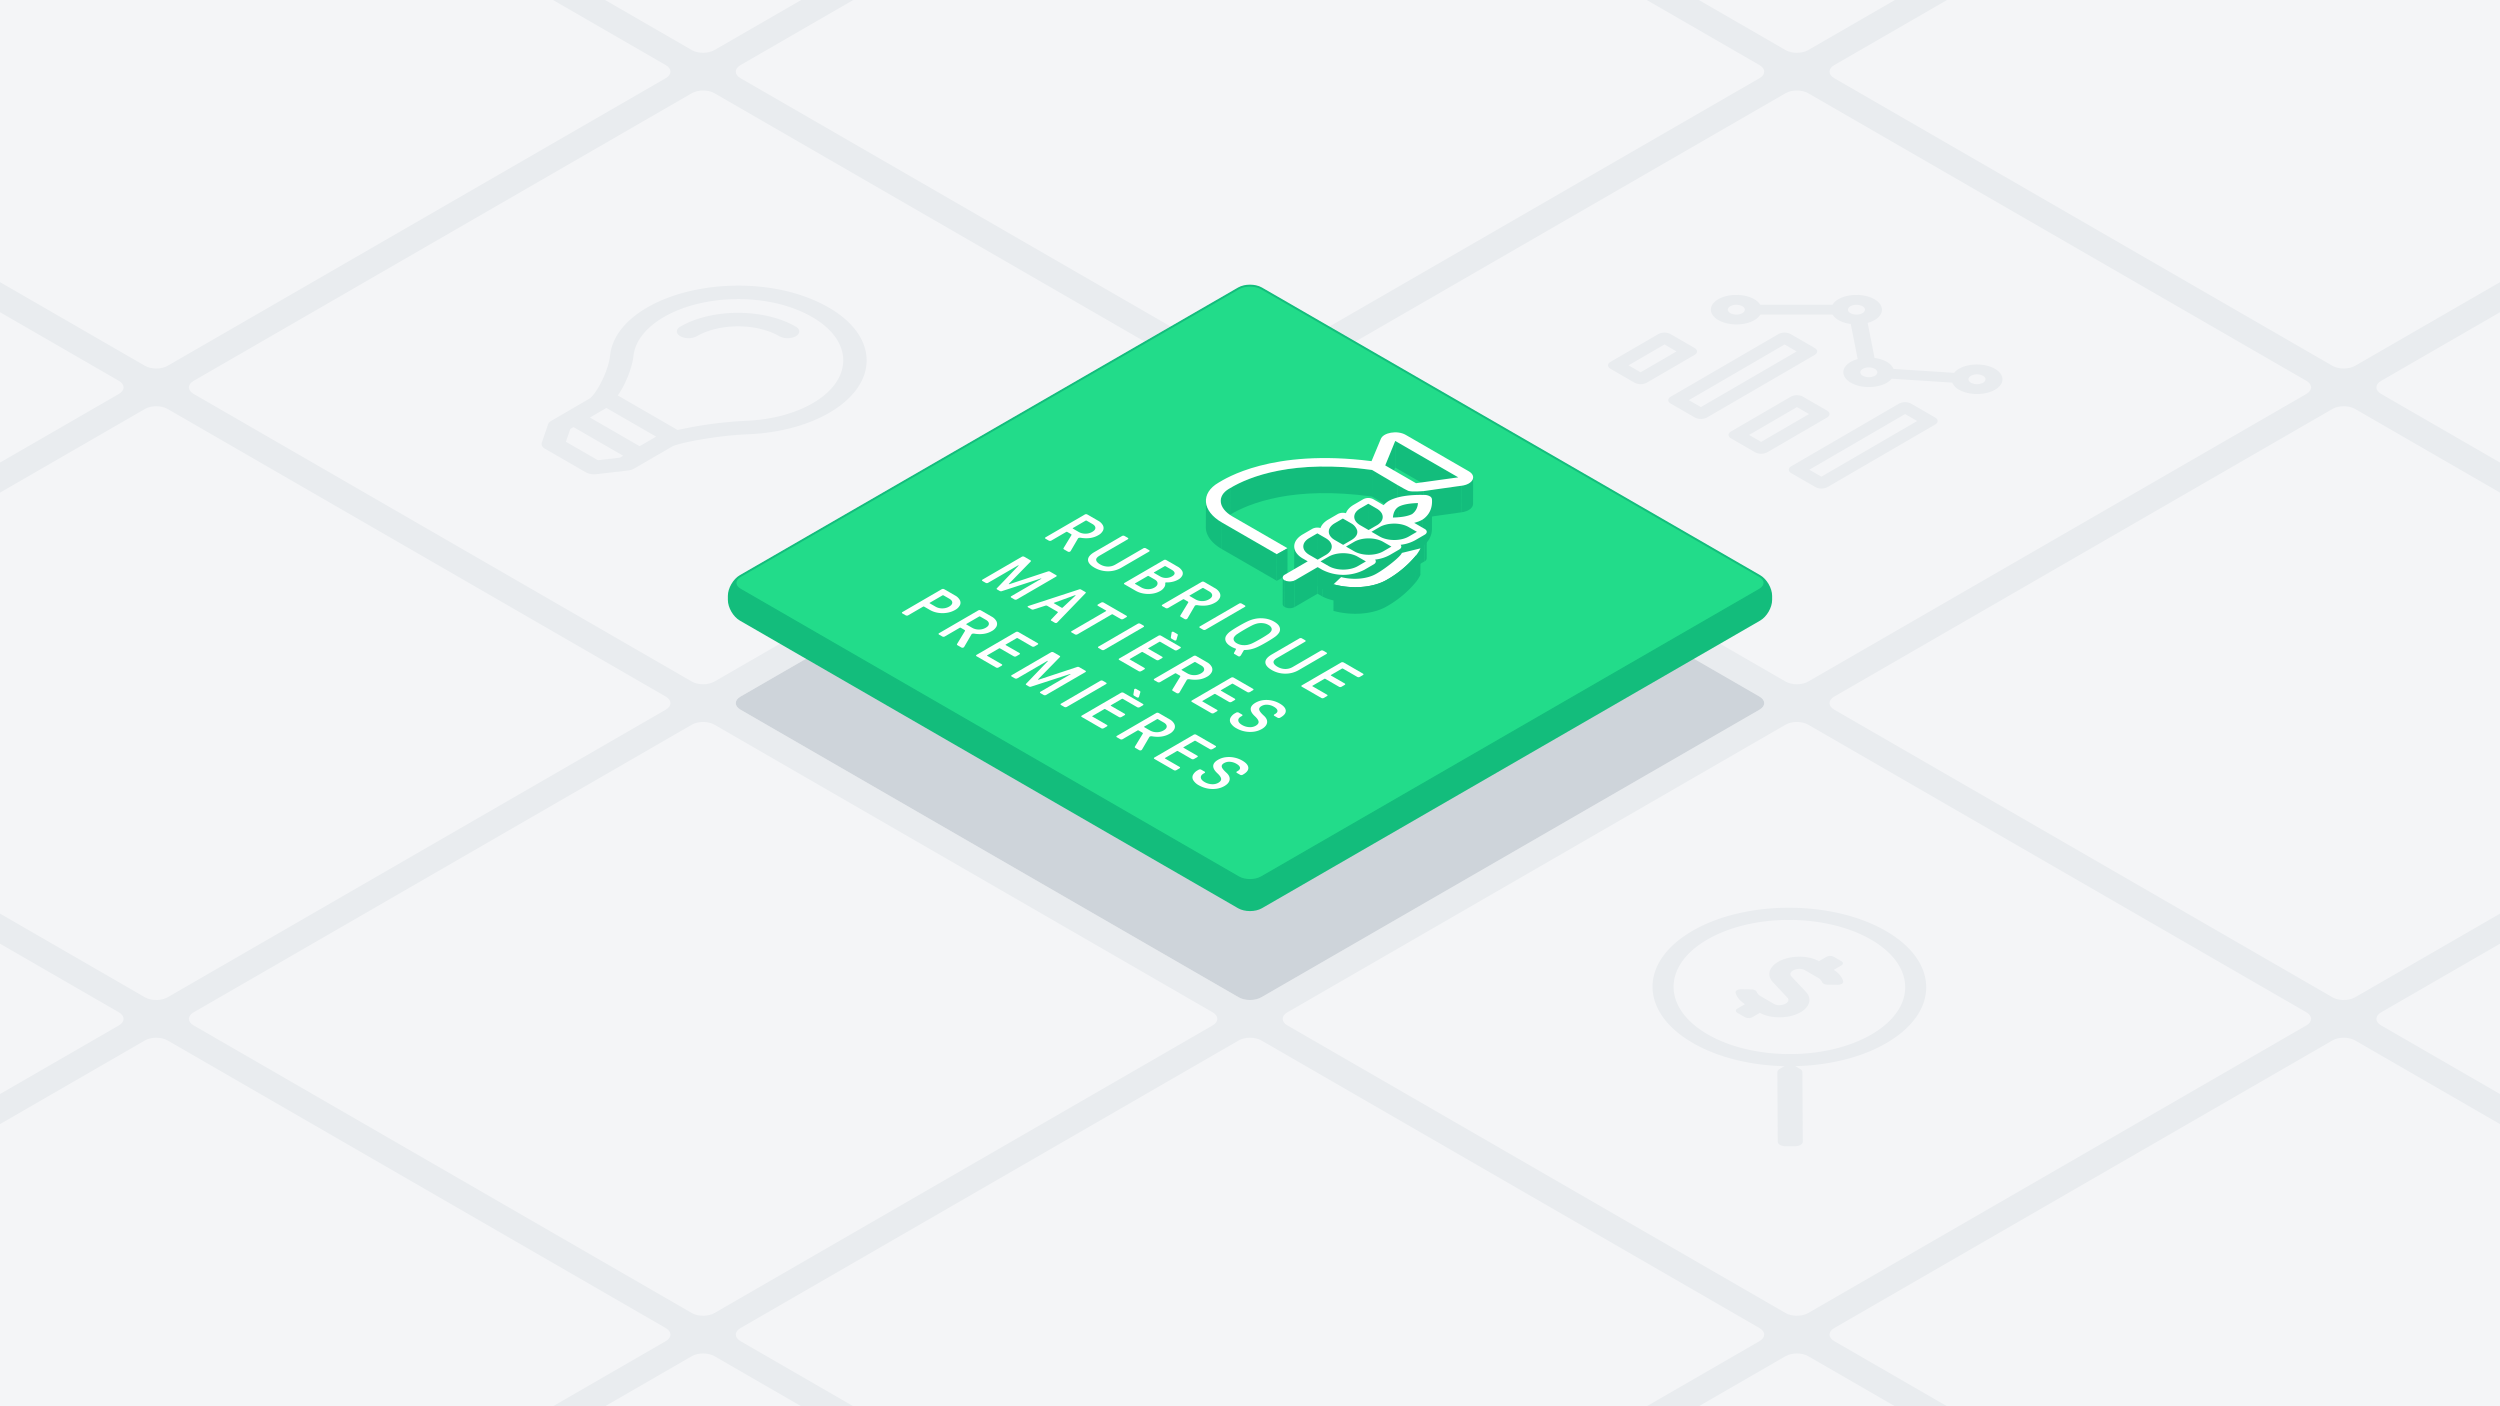 <?xml version="1.0" encoding="UTF-8"?> <svg xmlns="http://www.w3.org/2000/svg" xmlns:xlink="http://www.w3.org/1999/xlink" xmlns:v="https://vecta.io/nano" viewBox="0 0 1920 1080"><style>.H{isolation:isolate}</style><path d="M-20-20h1960v1120H-20z" fill="#e9ecef"></path><g fill="#f4f5f7"><use xlink:href="#B"></use><path d="M531.34 523.453c4.763 2.75 12.557 2.75 17.32 0l382.68-220.94c4.763-2.75 4.763-7.25 0-10L548.66 71.573c-4.763-2.75-12.557-2.75-17.32 0l-382.68 220.94c-4.763 2.75-4.763 7.25 0 10zm-420-242.487c4.763 2.75 12.557 2.75 17.32 0L511.34 60.025c4.763-2.75 4.763-7.25 0-10L128.66-170.914c-4.763-2.75-12.557-2.75-17.32 0l-382.68 220.94c-4.763 2.75-4.763 7.25 0 10zm1260 727.461c4.763 2.75 12.557 2.75 17.32 0l382.68-220.94c4.763-2.75 4.763-7.25 0-10l-382.68-220.94c-4.763-2.75-12.557-2.75-17.32 0l-382.68 220.94c-4.763 2.75-4.763 7.25 0 10zm420 242.488c4.763 2.75 12.557 2.75 17.32 0l382.68-220.941c4.763-2.75 4.763-7.25 0-10l-382.68-220.94c-4.763-2.75-12.557-2.75-17.32 0l-382.68 220.941c-4.763 2.75-4.763 7.25 0 10z"></path><path d="M531.34 1008.428c4.763 2.75 12.557 2.75 17.32 0l382.68-220.941c4.763-2.75 4.763-7.25 0-10l-382.68-220.94c-4.763-2.75-12.557-2.75-17.32 0L148.66 777.488c-4.763 2.75-4.763 7.25 0 10zm-420-242.487c4.763 2.75 12.557 2.75 17.32 0L511.34 545c4.763-2.75 4.763-7.25 0-10L128.66 314.06c-4.763-2.75-12.557-2.75-17.32 0L-271.34 535c-4.763 2.75-4.763 7.25 0 10zm-420-242.488c4.763 2.75 12.557 2.75 17.32 0l382.68-220.94c4.763-2.75 4.763-7.25 0-10l-382.68-220.94c-4.763-2.75-12.557-2.75-17.32 0l-382.68 220.94c-4.763 2.75-4.763 7.25 0 10zm1260 727.462c4.763 2.75 12.557 2.75 17.32 0l382.68-220.941c4.763-2.75 4.763-7.25 0-10L968.66 799.035c-4.763-2.75-12.557-2.75-17.32 0l-382.68 220.94c-4.763 2.75-4.763 7.25 0 10zm420 242.485c4.763 2.75 12.557 2.75 17.32 0l382.68-220.94c4.763-2.75 4.763-7.25 0-10l-382.68-220.94c-4.763-2.75-12.557-2.75-17.32 0l-382.68 220.94c-4.763 2.75-4.763 7.25 0 10zm-1260-242.485c4.763 2.75 12.557 2.75 17.32 0l382.68-220.94c4.763-2.75 4.763-7.25 0-10l-382.68-220.94c-4.763-2.75-12.557-2.75-17.32 0l-382.68 220.94c-4.763 2.75-4.763 7.25 0 10zm-420-242.487c4.763 2.75 12.557 2.75 17.32 0l382.68-220.94c4.763-2.75 4.763-7.25 0-10l-382.68-220.94c-4.763-2.75-12.557-2.75-17.32 0l-382.68 220.94c-4.763 2.75-4.763 7.25 0 10zm840 484.972c4.763 2.75 12.557 2.75 17.32 0l382.68-220.941c4.763-2.75 4.763-7.25 0-10l-382.68-220.94c-4.763-2.75-12.557-2.75-17.32 0l-382.68 220.94c-4.763 2.75-4.763 7.25 0 10zm840-969.947c4.763 2.75 12.557 2.75 17.32 0l382.68-220.94c4.763-2.75 4.763-7.25 0-10l-382.68-220.94c-4.763-2.75-12.557-2.75-17.32 0l-382.68 220.94c-4.763 2.75-4.763 7.25 0 10zm-420-242.487c4.763 2.75 12.557 2.75 17.32 0l382.68-220.941c4.763-2.75 4.763-7.25 0-10L968.66-170.914c-4.763-2.75-12.557-2.75-17.32 0L568.66 50.026c-4.763 2.75-4.763 7.25 0 10zm-420-242.487c4.763 2.75 12.557 2.75 17.32 0l382.68-220.941c4.763-2.75 4.763-7.25 0-10L548.66-413.4c-4.763-2.75-12.557-2.75-17.32 0L148.66-192.461c-4.763 2.75-4.763 7.25 0 10zm1260 727.461c4.763 2.75 12.557 2.75 17.32 0L2191.34 545c4.763-2.75 4.763-7.25 0-10l-382.68-220.94c-4.763-2.75-12.557-2.75-17.32 0L1408.66 535c-4.763 2.75-4.763 7.25 0 10z"></path><path d="M2211.34 1008.428c4.763 2.75 12.557 2.75 17.32 0l382.68-220.941c4.763-2.75 4.763-7.25 0-10l-382.68-220.94c-4.763-2.75-12.557-2.75-17.32 0l-382.68 220.94c-4.763 2.75-4.763 7.25 0 10zm-420-727.462c4.763 2.75 12.557 2.75 17.32 0l382.68-220.941c4.763-2.75 4.763-7.25 0-10l-382.68-220.939c-4.763-2.75-12.557-2.75-17.32 0l-382.68 220.94c-4.763 2.75-4.763 7.25 0 10zm-420-242.487c4.763 2.75 12.557 2.75 17.32 0l382.68-220.941c4.763-2.75 4.763-7.25 0-10L1388.66-413.4c-4.763-2.75-12.557-2.75-17.32 0L988.66-192.461c-4.763 2.75-4.763 7.25 0 10zm840 484.974c4.763 2.75 12.557 2.75 17.32 0l382.68-220.94c4.763-2.75 4.763-7.25 0-10l-382.68-220.94c-4.763-2.75-12.557-2.75-17.32 0l-382.68 220.94c-4.763 2.75-4.763 7.25 0 10z"></path></g><use xlink:href="#B" fill="#ced4da"></use><use xlink:href="#C" fill="#13bd7c"></use><use xlink:href="#C" fill="none" stroke="#13bd7c" stroke-miterlimit="10" stroke-width="2"></use><use xlink:href="#D" fill="#22dc8a"></use><use xlink:href="#D" fill="none" stroke="#13bd7c" stroke-miterlimit="10"></use><path d="M636.47 236.192c38.64 22.309 38.837 58.482.449 80.791-17.52 10.181-40.049 15.7-63.037 16.574-21.582.825-50.165 6.045-57.268 9.13L486.9 359.928a12.139 12.139 0 0 1-4.562 1.416l-24.287 2.827a13.672 13.672 0 0 1-8.116-1.415l-31.349-18.1c-2.126-1.227-3.052-2.989-2.47-4.7l4.8-14.078a5.157 5.157 0 0 1 2.429-2.646l29.667-17.27c5.195-4.011 14.215-20.6 15.576-33.2 1.433-13.3 10.849-26.335 28.311-36.512 36.56-21.305 98.645-23.686 139.571-.058zm-63.824 87c19.482-.745 37.79-5.556 51.555-13.555 31.36-18.225 31.193-47.877-.373-66.1-33.219-19.179-83.759-17.7-114.1.011-13.733 8.018-22.017 18.535-23.245 29.9-.737 6.871-4.555 19.371-12 30.267l45.95 26.529a311.874 311.874 0 0 1 52.214-7.051m-81.4 19.489l12.661-7.336-38.199-22.046-12.617 7.362 38.149 22.025m-15.141 8.781l2.493-1.448-38.123-22.011-2.486 1.453-3.356 9.82 24.53 14.162 16.942-1.976m135.093-100.586c3.518 2.031 3.53 5.315.035 7.347a13.962 13.962 0 0 1-12.677 0c-17.539-10.126-45.973-10.126-63.4 0a13.974 13.974 0 0 1-12.677 0c-3.518-2.031-3.53-5.316-.042-7.343 24.393-14.174 64.212-14.178 88.761-.004z" fill="#e9ecef"></path><g class="H" fill="#e9ecef"><path d="M1301.394 267.224c2.554 1.475 2.567 3.871.03 5.345l-36.784 21.377a10.181 10.181 0 0 1-9.228 0L1236.9 283.26c-2.56-1.479-2.567-3.871-.03-5.345l36.784-21.377a10.169 10.169 0 0 1 9.228 0zm-41.413 18.7l27.586-16.031-9.257-5.345-27.587 16.031 9.258 5.345m239.353 7.929l-46.505-3a13.526 13.526 0 0 1-3.68 3.085c-7.618 4.427-20.009 4.431-27.677 0s-7.708-11.608-.09-16.035a22.945 22.945 0 0 1 5.321-2.138l-5.319-26.931a25.945 25.945 0 0 1-9.4-2.99 12.692 12.692 0 0 1-4.58-4.239h-55.481a12.353 12.353 0 0 1-4.52 4.239c-7.618 4.428-20.009 4.424-27.676 0s-7.709-11.6-.091-16.028 20-4.427 27.671 0a12.626 12.626 0 0 1 4.58 4.239h55.481a12.385 12.385 0 0 1 4.52-4.239c7.618-4.427 20.014-4.427 27.682 0s7.7 11.6.084 16.031a23.075 23.075 0 0 1-5.308 2.138l5.32 26.931a25.9 25.9 0 0 1 9.4 2.99 11.563 11.563 0 0 1 5.192 5.437l46.511 2.993a13.466 13.466 0 0 1 3.674-3.082c7.618-4.427 20.008-4.431 27.676 0s7.709 11.607.091 16.035-20.009 4.423-27.677 0a11.63 11.63 0 0 1-5.199-5.436zm23.587-5.253a10.188 10.188 0 0 0-9.228 0c-2.531 1.47-2.517 3.874.03 5.345a10.194 10.194 0 0 0 9.228 0c2.537-1.475 2.524-3.871-.03-5.345m-194.007-48.093a10.176 10.176 0 0 0 9.227 0c2.538-1.474 2.524-3.87-.03-5.345a10.189 10.189 0 0 0-9.227 0c-2.538 1.474-2.518 3.874.03 5.345M1430.67 288.6a10.185 10.185 0 0 0 9.227 0c2.531-1.471 2.512-3.871-.036-5.341a10.173 10.173 0 0 0-9.221 0c-2.538 1.475-2.524 3.871.03 5.345m-9.5-48.09a10.187 10.187 0 0 0 9.222 0c2.537-1.474 2.524-3.87-.024-5.341a10.175 10.175 0 0 0-9.228 0c-2.531 1.47-2.524 3.87.03 5.345"></path><path d="M1393.645 267.224c2.56 1.478 2.568 3.87.03 5.345l-82.759 48.094a10.166 10.166 0 0 1-9.228 0l-18.509-10.686c-2.56-1.478-2.567-3.87-.03-5.345l82.759-48.094a10.163 10.163 0 0 1 9.228 0zm-87.388 45.422l73.562-42.75-9.252-5.341-73.561 42.745 9.251 5.342m96.886 2.679c2.554 1.475 2.568 3.864.024 5.342l-45.975 26.718a10.164 10.164 0 0 1-9.221 0l-18.516-10.69c-2.554-1.474-2.567-3.87-.03-5.344l45.975-26.718a10.163 10.163 0 0 1 9.228 0zm-50.6 24.046l36.784-21.377-9.257-5.345-36.784 21.377 9.257 5.345m133.657-18.705c2.554 1.475 2.568 3.871.031 5.346l-82.756 48.092a10.181 10.181 0 0 1-9.228 0l-18.516-10.69c-2.554-1.475-2.561-3.867-.024-5.341l82.76-48.1a10.164 10.164 0 0 1 9.221 0zm-87.388 45.422l73.562-42.749-9.258-5.345-73.561 42.749 9.257 5.345"></path></g><path d="M1384.532 876.813c.011 1.947-2.7 3.521-6.051 3.517h-7.081a8.768 8.768 0 0 1-4.3-1.031 3.078 3.078 0 0 1-1.794-2.486l-.294-53.387a3.079 3.079 0 0 1 1.768-2.484l3.628-2.109c-25.472-.6-50.693-6.5-70.224-17.771-41.181-23.776-41.392-62.308-.485-86.081s107.429-23.776 148.611 0 41.4 62.3.484 86.08c-19.4 11.273-44.553 17.171-70.062 17.75l3.7 2.134a3.051 3.051 0 0 1 1.8 2.481zm-72.942-82.375c34.873 20.134 91.091 20.133 125.738 0s34.463-52.705-.4-72.836-91.1-20.137-125.751 0-34.456 52.7.417 72.836m75.428-32.587c4.674 5.006 2.979 11.383-4.132 15.516-8.734 5.076-22.651 5.256-31.339.5l-5.741 3.336a6.3 6.3 0 0 1-5.721 0l-5.733-3.31c-1.584-.915-1.592-2.4-.019-3.311l5.8-3.369c-3.839-2.458-6.37-5.544-7.2-8.839-.352-1.416 1.659-2.665 4.122-2.632l8.2.114a5.57 5.57 0 0 1 2.686.672 2.685 2.685 0 0 1 1.2 1.27 7.269 7.269 0 0 0 3.271 3.425l10.075 5.817c2.331 1.345 6.345 1.216 8.933-.288 2.119-1.231 2.681-3.059 1.382-4.449l-11.32-12.106c-4.673-5-2.979-11.383 4.132-15.515 8.735-5.076 22.658-5.253 31.346-.494l5.741-3.336a6.3 6.3 0 0 1 5.714 0l5.734 3.31c1.583.914 1.591 2.4.019 3.31l-5.8 3.37c3.838 2.458 6.37 5.544 7.2 8.843.358 1.412-1.652 2.661-4.115 2.628l-8.2-.11a5.553 5.553 0 0 1-2.687-.671 2.712 2.712 0 0 1-1.207-1.276 7.271 7.271 0 0 0-3.277-3.42l-10.075-5.817c-2.33-1.346-6.332-1.217-8.921.287-2.118 1.231-2.693 3.06-1.394 4.449z" fill="#e9ecef"></path><g class="H"><g fill="#13bd7c"><path d="M1071.54 338.635l-.058 20.429-7.692 18.802.058-20.429 7.692-18.802z"></path><path d="M1119.977 366.6l-.058 20.429-48.437-27.965.058-20.429 48.437 27.965zm-46.832 5.791l-.058 20.429-19.388-11.479.058-20.429 19.388 11.479z"></path><path d="M1131.374 366.6l-.058 20.429c-.008 2.945-3.411 5.8-9.127 6.465l.058-20.429c5.716-.665 9.118-3.523 9.127-6.465zm-77.617-5.688l-.058 20.429c-60.585-8.348-94.244 5.092-109.023 13.957l.058-20.429c14.779-8.869 48.438-22.305 109.023-13.957z"></path><path d="M944.734 374.869l-.058 20.429-.843.49.058-20.429.843-.49zm177.513-1.808l-.058 20.429-29.073 4.108.058-20.429 29.073-4.108z"></path><path d="M1093.174 377.169l-.058 20.429c-.445.035-8.9.712-11.618-.207-.9-.308-4.292-2.193-8.411-4.571l.058-20.429c4.119 2.378 7.508 4.264 8.411 4.571 2.714.919 11.173.238 11.618.207zm-155.705 27.867l.058-20.429c.009-3.462 2.1-6.772 6.364-9.248l-.058 20.429c-4.26 2.475-6.355 5.786-6.364 9.248z"></path><path d="M1088.964 386.351l-.058 20.429c-4.969.131-10.959.754-14.688 2.753l.058-20.429c3.729-1.998 9.719-2.622 14.688-2.753zm-38.107.502l-.058 20.429-6.205 3.598.058-20.429 6.205-3.598z"></path><path d="M1057.261 390.543l-.058 20.429-6.404-3.69.058-20.429 6.404 3.69z"></path><path d="M1050.866 388.422l-.058 20.429-4.848 2.818.058-20.429 4.848-2.818z"></path><path d="M1055.904 391.331l-.058 20.429-5.038-2.909.058-20.429 5.038 2.909zm-11.252-.88l-.058 20.429c-2.984 1.734-4.609 4.038-4.6 6.48l.058-20.428c-.01-2.443 1.616-4.747 4.6-6.481z"></path><path d="M1041.92 417.32l.058-20.429c.006-2.046 1.351-4.089 4.04-5.651l-.058 20.429c-2.689 1.562-4.034 3.605-4.04 5.651zm20.012-20.242l-.058 20.428v-.176c-.066-2.4-1.724-4.659-4.668-6.358l.058-20.429c2.944 1.7 4.6 3.962 4.668 6.358q0 .088 0 .177z"></path><path d="M1060.011 397.063l-.058 20.429c.006-2.085-1.387-4.162-4.107-5.732l.058-20.429c2.719 1.569 4.113 3.647 4.107 5.732zm14.265-7.963l-.058 20.429c-3.59 2.116-4.374 6-4.5 8.367l.058-20.429c.124-2.367.91-6.247 4.5-8.367zm25.53-3.89l-.058 20.429a15.936 15.936 0 0 1-7.585 14l.058-20.429a15.936 15.936 0 0 0 7.585-14z"></path><path d="M1092.221 399.205l-.058 20.429a27.935 27.935 0 0 1-6.139 2.369l.058-20.429a27.935 27.935 0 0 0 6.139-2.369zM926.083 405l.057-20.429c-.016 5.883 4.123 11.975 12.279 16.684l-.058 20.429c-8.156-4.707-12.295-10.8-12.278-16.684zm105.231-6.79l-.058 20.429-6.211 3.602.058-20.429 6.211-3.602z"></path><path d="M1037.712 401.904l-.058 20.429-6.398-3.694.058-20.429 6.398 3.694z"></path><path d="M1031.316 399.783l-.058 20.429-4.847 2.817.057-20.429 4.848-2.817z"></path><path d="M1036.355 402.692l-.058 20.429-5.039-2.909.058-20.429 5.039 2.909zm25.577-5.614l-.058 20.429c-.007 2.358-1.574 4.593-4.427 6.3l.058-20.429c2.853-1.707 4.42-3.942 4.427-6.3z"></path><path d="M1057.505 403.381l-.058 20.429-.059.042.058-20.429.059-.042zm-12.78.031l-.058 20.429c-3-1.734-4.655-4.031-4.669-6.481l.058-20.428c.014 2.449 1.666 4.746 4.669 6.48z"></path><path d="M1057.446 403.423l-.058 20.429-.066.031.058-20.429.066-.031z"></path><path d="M1057.38 403.454l-.058 20.429c-.086.042-.171.076-.244.1l.058-20.429a1.5 1.5 0 0 0 .244-.1zm30.783 4.976l-.058 20.429-6.298-3.637.057-20.428 6.299 3.636z"></path><path d="M1085.447 408.434l-.058 20.429-4.939-2.852.058-20.429 4.939 2.852z"></path><path d="M1081.864 404.794l-.057 20.428c-6.193-3.567-16.224-3.567-22.363 0l.058-20.429c6.139-3.567 16.17-3.567 22.362.001z"></path><path d="M1080.508 405.582l-.058 20.429c-5.45-3.147-14.239-3.139-19.64 0l.058-20.429c5.401-3.139 14.19-3.146 19.64 0zm-23.372-2.025l-.058 20.429-6.053 3.518.058-20.429 6.053-3.518z"></path><path d="M1061.929 396.9c.073 2.423-1.5 4.727-4.424 6.48l-.059.042-.066.031c-.086.042-.171.076-.244.1l-6.053 3.518-6.358-3.663c-3-1.734-4.655-4.031-4.669-6.48s1.612-4.747 4.6-6.481l6.2-3.6 6.4 3.69c2.949 1.706 4.607 3.968 4.673 6.363zm-6.007 5.787l.2-.076c5.347-3.216 5.1-8.214-.216-11.281l-5.038-2.909-4.848 2.818c-5.414 3.146-5.379 8.241.064 11.383l4.992 2.883 4.848-2.818"></path><path d="M1051.083 407.075l-.058 20.429-6.358-3.663.058-20.429 6.358 3.663zm-25.983-5.263l-.058 20.429c-2.977 1.73-4.616 4.034-4.6 6.48l.058-20.429c-.014-2.446 1.626-4.75 4.6-6.48z"></path><path d="M1022.371 428.681l.058-20.429c.006-2.046 1.351-4.089 4.039-5.652l-.057 20.429c-2.689 1.563-4.034 3.606-4.04 5.652zm37.218-16.641l-.058 20.428-6.305-3.632.058-20.429 6.305 3.633z"></path><path d="M1059.502 404.794l-.058 20.429-6.218 3.613.058-20.429 6.218-3.613z"></path><path d="M1056 408.403l-.004 1.566 3.593 2.071-.041 14.703 1.262-.732.058-20.429-4.868 2.821zm-13.577.197l-.058 20.428a5.3 5.3 0 0 0-.235-1.559 9.866 9.866 0 0 0-4.476-5.133l.058-20.429a9.87 9.87 0 0 1 4.476 5.133 5.3 5.3 0 0 1 .235 1.56z"></path><path d="M1040.5 408.594l-.058 20.429c.007-2.6-2.336-4.856-4.147-5.9l.058-20.429c1.813 1.044 4.156 3.306 4.147 5.9zm55.252-.143l-.058 20.428a2.674 2.674 0 0 1-1.563 2.192l.058-20.429a2.676 2.676 0 0 0 1.563-2.191zm-7.589-.021l-.058 20.429-6.211 3.609.058-20.429 6.211-3.609zm-76.438 1.164l-.058 20.429-6.204 3.598.057-20.429 6.205-3.598z"></path><path d="M1018.13 413.291l-.058 20.429-6.405-3.697.058-20.429 6.405 3.697z"></path><path d="M1011.727 411.167l-.057 20.429-4.842 2.813.058-20.429 4.841-2.813z"></path><path d="M1016.773 414.072l-.058 20.429-5.045-2.905.057-20.429 5.046 2.905zm25.592 14.953c0 1.739-.918 3.867-4.151 5.932l.058-20.429c3.233-2.065 4.147-4.193 4.151-5.932l-.058 20.429z"></path><path d="M1038.272 414.528l-.058 20.429-.066.038.058-20.429.066-.038zm55.917-3.886l-.058 20.429-7.305 4.245.058-20.429 7.305-4.245zm-69.013 4.131l-.058 20.429c-3-1.734-4.655-4.039-4.669-6.481l.058-20.429c.013 2.442 1.665 4.747 4.669 6.481zm56.688-9.98l6.3 3.637-6.211 3.609c-6.152 3.568-16.177 3.572-22.363 0l-6.3-3.633 6.218-3.613c6.133-3.567 16.164-3.567 22.356 0zm-1.278 6.458l4.861-2.817-4.939-2.852c-5.45-3.146-14.239-3.139-19.64 0L1056 408.4l4.939 2.852c5.457 3.142 14.239 3.139 19.647 0"></path><path d="M1081.952 412.039l-.058 20.429c-6.152 3.568-16.177 3.572-22.363 0l.058-20.428c6.186 3.571 16.211 3.567 22.363-.001z"></path><path d="M1068.613 419.791l-.057 20.429-6.299-3.637.058-20.429 6.298 3.637z"></path><path d="M1065.898 419.795l-.058 20.428-4.94-2.851.058-20.429 4.94 2.852z"></path><path d="M1062.315 416.154l-.058 20.429c-6.185-3.571-16.217-3.571-22.362 0l.058-20.428c6.147-3.572 16.177-3.572 22.362-.001z"></path><path d="M1060.958 416.943l-.058 20.429c-5.449-3.147-14.232-3.143-19.639 0l.058-20.429c5.407-3.143 14.19-3.143 19.639 0zm25.926-2.056l-.058 20.429a29.882 29.882 0 0 1-11.247 3.518l.058-20.429a29.864 29.864 0 0 0 11.247-3.518zm-48.612-.359l-.066.038-6.659 3.878-6.371-3.671c-3-1.734-4.656-4.039-4.669-6.481s1.619-4.75 4.6-6.48l6.211-3.6 6.4 3.694a9.866 9.866 0 0 1 4.476 5.133c.573 1.904.364 4.752-3.922 7.489zm-11.739-.544l5 2.886 5.309-3.093c6.888-4.394 2.485-9.37-.485-11.085l-5.039-2.909-4.848 2.817c-5.414 3.147-5.379 8.242.065 11.384"></path><path d="M1038.206 414.566l-.058 20.429-6.659 3.877.058-20.428 6.659-3.878z"></path><path d="M1031.547 418.444l-.058 20.428-6.371-3.67.058-20.429 6.371 3.671zm-26.027-5.252l-.057 20.429c-2.984 1.734-4.617 4.034-4.6 6.484l.058-20.429c-.021-2.45 1.616-4.75 4.599-6.484z"></path><path d="M1002.786 440.061l.058-20.429c.006-2.045 1.351-4.088 4.042-5.652l-.058 20.429c-2.691 1.564-4.036 3.607-4.042 5.652zm37.167-23.906l-.058 20.428-6.211 3.61.058-20.429 6.211-3.609z"></path><path d="M1041.319 416.943l-.058 20.429-4.868 2.821.058-20.429 4.868-2.821zm-18.528 2.844l-.058 20.429c.006-2.353-1.555-4.7-4.661-6.5l.058-20.429c3.106 1.798 4.67 4.148 4.661 6.5z"></path><path d="M1020.879 419.793l-.058 20.429c.006-2.088-1.4-4.16-4.106-5.721l.058-20.429c2.703 1.561 4.112 3.633 4.106 5.721zm55.321.017l-.058 20.429a2.676 2.676 0 0 1-1.564 2.193l.057-20.429a2.677 2.677 0 0 0 1.565-2.193zm-7.587-.019l-.058 20.429-6.211 3.609.058-20.429 6.211-3.609zm-28.573 3.609l-.058 20.429-6.298-3.636.058-20.429 6.298 3.636z"></path><path d="M1018.915 446.155q.029-10.213.058-20.428c2.544-1.717 3.811-3.829 3.817-5.939l-.058 20.429c-.006 2.11-1.273 4.222-3.817 5.938zm-38.297-20.534l-.058 20.429-42.199-24.364.058-20.429 42.199 24.364z"></path></g><path d="M1128.006 361.934c6.445 3.721 3.156 10.094-5.759 11.127l-29.073 4.108c-.445.035-8.9.712-11.618-.207-.9-.307-4.292-2.193-8.411-4.571l-19.388-11.479c-60.585-8.348-94.244 5.092-109.023 13.957l-.843.49c-9.4 5.462-8.256 14.989 2.558 21.232l42.384 24.471-8.215 4.559-42.2-24.364c-15.288-8.826-16.462-22.514-2.61-30.564 4.927-2.863 40.638-26.35 117.534-16.521l7.028-16.827c1.749-5.171 12.747-7.1 19.2-3.376zm-40.5 9.164l32.467-4.5-48.437-27.965-7.692 18.8 23.666 13.667" fill="#fff"></path><g fill="#13bd7c"><path d="M988.833 421.062l-.058 20.429-8.215 4.559.058-20.429 8.215-4.559zm30.082 25.093l-.336.22.058-20.429.336-.219q-.03 10.214-.058 20.428z"></path><path d="M1018.637 425.946l-.058 20.429-.059.034.058-20.429.059-.034zm56.002-3.943l-.057 20.429-7.305 4.245.058-20.429 7.304-4.245zm-69.046 4.15l-.057 20.429c-3-1.734-4.662-4.035-4.676-6.477l.058-20.429c.014 2.442 1.672 4.743 4.675 6.477zm85.337-5.015l-.058 20.429a31.524 31.524 0 0 1-3.4 5.4l.058-20.429a31.524 31.524 0 0 0 3.4-5.4zm-50.977-4.984c6.145-3.571 16.176-3.571 22.362 0l6.3 3.637-6.215 3.609c-6.152 3.568-16.176 3.572-22.362 0l-6.3-3.636zm21.084 6.458l4.861-2.817-4.94-2.852c-5.449-3.147-14.232-3.143-19.639 0l-4.868 2.821 4.946 2.848c5.45 3.146 14.232 3.142 19.64 0"></path><path d="M1062.4 423.4l-.058 20.429c-6.152 3.568-16.176 3.571-22.362 0l.058-20.429c6.188 3.572 16.212 3.568 22.362 0z"></path><path d="M1049.025 431.174l-.058 20.429-6.299-3.636.058-20.429 6.299 3.636z"></path><path d="M1046.315 431.174l-.058 20.429-4.939-2.851.058-20.429 4.939 2.851z"></path><path d="M1042.726 427.538l-.058 20.429c-6.185-3.571-16.216-3.571-22.362 0l.058-20.429c6.145-3.571 16.177-3.571 22.362 0z"></path><path d="M1041.376 428.323l-.058 20.429c-5.456-3.143-14.239-3.139-19.646 0l.058-20.429c5.407-3.139 14.19-3.143 19.646 0zM1000.7 429l-.058 20.429c-4.316-2.492-6.7-5.8-6.727-9.325l.058-20.429c.027 3.525 2.411 6.83 6.727 9.325zm66.635-2.752l-.058 20.429a29.917 29.917 0 0 1-11.287 3.525l.058-20.429a29.9 29.9 0 0 0 11.287-3.525zm-55.377 3.579l-.058 20.429-6.364-3.674.057-20.429 6.365 3.674z"></path><path d="M1018.578 425.98l-.058 20.429-6.62 3.847.058-20.429 6.62-3.847z"></path><path d="M1018.123 413.288c6.02 3.475 6.243 9.029.514 12.658l-.059.034-6.62 3.847-6.365-3.674c-3-1.734-4.661-4.035-4.675-6.477s1.619-4.75 4.6-6.484l6.2-3.6zm-6.174 14.962l5.263-3.058c5.169-3.265 4.739-8.13-.439-11.12l-5.046-2.905-4.841 2.813c-5.421 3.151-5.379 8.242.064 11.384l5 2.886m-7.611 2.848l-.058 20.429-3.639-2.101.058-20.429 3.639 2.101zm16.025-3.56l-.058 20.429-6.211 3.61.058-20.429 6.211-3.61z"></path><path d="M1021.73 428.327l-.058 20.429-4.861 2.817.058-20.429 4.861-2.817zm34.89 2.86l-.058 20.429a2.675 2.675 0 0 1-1.563 2.2l.058-20.429a2.675 2.675 0 0 0 1.563-2.2z"></path><path d="M1049.025 431.174l-.058 20.429-6.205 3.606.058-20.429 6.205-3.606zm-28.574 3.61l-.058 20.429-6.298-3.636.058-20.429 6.298 3.636z"></path><path d="M1055.057 433.383l-.058 20.429-7.304 4.245.058-20.429 7.304-4.245zm-39.5 4.245l-.058 20.429-3.606-2.082.058-20.429 3.606 2.082zm4.807-10.09c6.145-3.571 16.177-3.571 22.362 0l6.3 3.636-6.205 3.606c-6.152 3.568-16.177 3.571-22.369 0l-6.3-3.636zm21.09 6.454l4.861-2.818-4.939-2.851c-5.456-3.143-14.239-3.139-19.646 0l-4.861 2.817 4.939 2.852c5.456 3.142 14.239 3.138 19.646 0"></path><path d="M1042.82 434.78l-.058 20.429c-6.152 3.568-16.177 3.571-22.369 0l.058-20.429c6.192 3.571 16.217 3.568 22.369 0z"></path><path d="M1047.753 437.628l-.058 20.429a35.514 35.514 0 0 1-32.2 0l.058-20.429a35.506 35.506 0 0 0 32.2 0zm-35.802-2.082l-.058 20.429-17.593 10.224.057-20.429 17.594-10.224zm-25.219 10.232l-.058 20.428a2.732 2.732 0 0 1-1.6-2.212l.058-20.429a2.733 2.733 0 0 0 1.6 2.213z"></path></g><path d="M1094.189 410.642l-7.305 4.245a29.864 29.864 0 0 1-11.247 3.518c1 1.167.675 2.626-1 3.6l-7.3 4.245a29.9 29.9 0 0 1-11.287 3.525c1.011 1.172.682 2.638-.991 3.61l-7.3 4.245a35.506 35.506 0 0 1-32.2 0l-3.606-2.082-17.596 10.222a8.4 8.4 0 0 1-7.625.008 2.733 2.733 0 0 1-1.6-2.213 2.684 2.684 0 0 1 1.574-2.212l17.632-10.255L1000.7 429c-4.316-2.492-6.7-5.8-6.727-9.325s2.34-6.836 6.622-9.324l7.3-4.241a8.528 8.528 0 0 1 6.221-.582c.892-2.492 2.98-4.766 6.069-6.561l7.292-4.237a8.546 8.546 0 0 1 6.208-.59c.885-2.48 2.974-4.746 6.05-6.534l7.285-4.233a8.409 8.409 0 0 1 7.632 0l7.5 4.325.484.287a16.735 16.735 0 0 1 4.19-3.418c6.891-3.721 17.011-4.494 24.3-4.49l2.994.034a8.437 8.437 0 0 1 3.916.994 2.991 2.991 0 0 1 1.686 2.195c.593 6.828-2.065 12.474-7.5 15.9a27.935 27.935 0 0 1-6.139 2.369l.676.376 7.4 4.271c2.113 1.226 2.124 3.209.03 4.426zm-36.809-7.188l.066-.031.059-.042c2.924-1.753 4.5-4.057 4.424-6.48-.066-2.4-1.724-4.658-4.668-6.358l-6.4-3.69-6.2 3.6c-2.984 1.734-4.61 4.038-4.6 6.481s1.666 4.746 4.662 6.476l6.365 3.667 6.053-3.518a2.41 2.41 0 0 0 .244-.1m-32.211 11.315l6.378 3.675 6.659-3.878.066-.038c4.286-2.737 4.5-5.585 3.916-7.491a9.87 9.87 0 0 0-4.476-5.133l-6.4-3.694-6.211 3.6c-2.977 1.73-4.617 4.034-4.6 6.48s1.665 4.747 4.662 6.477m-6.591 11.211l.059-.034c5.729-3.629 5.506-9.183-.507-12.655l-6.4-3.7-6.205 3.6c-2.983 1.734-4.616 4.034-4.6 6.484s1.672 4.743 4.669 6.473l6.371 3.678 6.62-3.847m63.373-13.941l6.212-3.609-6.3-3.636c-6.192-3.568-16.223-3.568-22.362 0l-6.218 3.613 6.3 3.633c6.186 3.571 16.21 3.567 22.362 0M1062.4 423.4l6.211-3.609-6.3-3.637c-6.185-3.571-16.217-3.571-22.362 0l-6.211 3.609 6.3 3.636c6.185 3.572 16.21 3.568 22.362 0m-19.582 11.38l6.205-3.606-6.3-3.636c-6.185-3.571-16.217-3.571-22.362 0l-6.211 3.61 6.3 3.636c6.192 3.568 16.217 3.564 22.369 0m26.956-37.309c4.91-.111 10.88-.7 14.7-2.645a10.912 10.912 0 0 0 4.486-8.475c-4.969.131-10.959.755-14.688 2.753-3.59 2.116-4.374 6-4.5 8.367" fill="#fff"></path><path d="M994.357,445.77,994.3,466.2a8.406,8.406,0,0,1-7.626.007l.058-20.428a8.4,8.4,0,0,0,7.625-.008Z" fill="#13bd7c"></path><path d="M1087.525 426.535a80.248 80.248 0 0 1-22.482 18.771c-10.611 6.167-26.954 7.239-40.892 3.434l5.844-5.523c10.065 2.514 20.4 1.263 26.987-2.565l.757-.44c5.994-3.4 17.956-12.663 18.878-15.564l14.313-3.51a31.524 31.524 0 0 1-3.405 5.397z" fill="#fff"></path><path d="M1087.525 426.535l-.058 20.429a80.233 80.233 0 0 1-22.482 18.771c-10.611 6.167-26.954 7.239-40.892 3.434l.058-20.429c13.938 3.805 30.281 2.733 40.892-3.434a80.248 80.248 0 0 0 22.482-18.771z" fill="#13bd7c"></path></g><path d="M882.531 422.527a.64.64 0 0 1 .372.531.62.62 0 0 1-.372.535l-21.161 12.3a20.226 20.226 0 0 1-10.573 2.838 20.617 20.617 0 0 1-10.249-2.757q-4.884-2.82-4.947-5.964-.063-3.144 5.019-6.1l21.161-12.3a2.1 2.1 0 0 1 1.845 0l2.535 1.464a.633.633 0 0 1 .372.531.619.619 0 0 1-.366.538l-21.617 12.565q-2.94 1.708-2.68 3.42.26 1.712 3.029 3.314a11.883 11.883 0 0 0 5.966 1.689 10.941 10.941 0 0 0 5.669-1.5l21.617-12.563a2.1 2.1 0 0 1 1.846 0zm-54.747-8.784l-5.458 9.371a1.49 1.49 0 0 1-.551.534 1.665 1.665 0 0 1-.8.2 1.771 1.771 0 0 1-.949-.254l-2.81-1.622c-.491-.284-.614-.641-.375-1.069l6.016-9.9c.182-.321.073-.6-.323-.826l-2.816-1.626a.869.869 0 0 0-.923 0l-11.449 6.654a2.133 2.133 0 0 1-1.846 0l-2.534-1.464a.62.62 0 0 1-.366-.534.61.61 0 0 1 .366-.531l30.234-17.567a1.809 1.809 0 0 1 .921-.217 1.876 1.876 0 0 1 .918.214l8.3 4.792a8.882 8.882 0 0 1 3.673 3.531 4.459 4.459 0 0 1 .118 3.992 8.544 8.544 0 0 1-3.728 3.661q-5.4 3.141-13 2a3.747 3.747 0 0 0-2.068.077 1.534 1.534 0 0 0-.55.584zm5.776-3.889a10.188 10.188 0 0 0 5.318-1.382c1.618-.94 2.414-1.972 2.376-3.089s-.8-2.1-2.27-2.956l-4.379-2.529a.858.858 0 0 0-.917 0l-9.622 5.592q-.458.265 0 .531l4.379 2.528a10.185 10.185 0 0 0 5.112 1.305m185.185 91.314a.635.635 0 0 1 .372.531.618.618 0 0 1-.366.538l-21.161 12.3a20.244 20.244 0 0 1-10.58 2.834 20.609 20.609 0 0 1-10.242-2.753q-4.894-2.826-4.953-5.968-.059-3.142 5.025-6.093l21.16-12.3a1.8 1.8 0 0 1 .922-.217 1.854 1.854 0 0 1 .918.214l2.534 1.463a.625.625 0 0 1 .372.531.615.615 0 0 1-.366.538l-21.617 12.563q-2.94 1.709-2.673 3.424.267 1.715 3.029 3.314a11.916 11.916 0 0 0 5.966 1.688 10.972 10.972 0 0 0 5.668-1.5l21.618-12.562a1.8 1.8 0 0 1 .921-.218 1.849 1.849 0 0 1 .918.214z" fill="#fff"></path><g class="H" fill="#fff"><path d="M879.25 513.481a.61.61 0 0 1-.359.534l-2.519 1.464a2.1 2.1 0 0 1-1.845 0l-14.985-8.652a.63.63 0 0 1-.372-.53.622.622 0 0 1 .372-.535l30.232-17.569a1.786 1.786 0 0 1 .915-.213 1.815 1.815 0 0 1 .924.21l14.9 8.6a.621.621 0 0 1 .365.534.61.61 0 0 1-.366.531l-2.518 1.463a1.778 1.778 0 0 1-.915.214 1.817 1.817 0 0 1-.918-.214l-10.975-6.336a.869.869 0 0 0-.923 0l-8.246 4.792c-.3.177-.3.353 0 .53l10.464 6.042a.567.567 0 0 1 .013 1.065l-2.525 1.468a1.848 1.848 0 0 1-.915.213 1.815 1.815 0 0 1-.924-.217l-10.464-6.042a.858.858 0 0 0-.917 0l-8.937 5.194q-.458.266 0 .531l11.064 6.388a.609.609 0 0 1 .374.535zm19.95-23.931l.621-3.889c0-.14.094-.262.278-.369a1.2 1.2 0 0 1 .572-.147 1.136 1.136 0 0 1 .618.144l2.726 1.574c.307.177.48.35.525.516a.918.918 0 0 1-.06.6l-.993 3.41a.66.66 0 0 1-.272.372 1.254 1.254 0 0 1-.641.158 1.313 1.313 0 0 1-.689-.184l-1.845-1.065c-.619-.361-.895-.733-.84-1.12z"></path></g><g fill="#fff"><path d="M982.815 540.316q4.425 2.554 4.65 5.389c.151 1.895-1.125 3.62-3.808 5.179l-.6.347a1.776 1.776 0 0 1-.915.214 1.839 1.839 0 0 1-.924-.21l-2.541-1.467a.623.623 0 0 1-.366-.535.61.61 0 0 1 .366-.531l.6-.346c1.37-.8 1.976-1.689 1.8-2.673s-1.074-1.95-2.7-2.89a11.187 11.187 0 0 0-5-1.555 7.894 7.894 0 0 0-4.525.995q-2.151 1.25-1.747 2.916.404 1.666 3.532 4.486c1.944 1.754 2.769 3.561 2.474 5.4s-1.641 3.461-4.02 4.844a16.676 16.676 0 0 1-6.1 2.053 21.026 21.026 0 0 1-6.913-.2 20.814 20.814 0 0 1-6.517-2.411 11.271 11.271 0 0 1-4.318-3.874 4.3 4.3 0 0 1-.3-4.07 8.581 8.581 0 0 1 3.772-3.693l.729-.424a2.133 2.133 0 0 1 1.846 0l2.579 1.489a.615.615 0 0 1 .366.534.608.608 0 0 1-.36.535l-.729.424q-2.342 1.361-2.127 3.181.215 1.82 2.94 3.395a12.049 12.049 0 0 0 5.431 1.622 8.792 8.792 0 0 0 5.009-1.062q2.379-1.382 2.21-3.1-.169-1.718-2.9-4.247-3.234-2.981-3.176-5.6.058-2.619 3.722-4.752a15.532 15.532 0 0 1 5.888-1.957 19.909 19.909 0 0 1 6.531.265 20.615 20.615 0 0 1 6.141 2.329zM962.3 529a.572.572 0 0 1 .006 1.069l-2.519 1.464a2.065 2.065 0 0 1-1.839 0l-10.971-6.333a.873.873 0 0 0-.929 0l-8.246 4.793c-.3.176-.3.353.01.534l10.464 6.042a.566.566 0 0 1 .006 1.061l-2.525 1.467a2.067 2.067 0 0 1-1.832 0l-10.465-6.041a.86.86 0 0 0-.923 0l-8.937 5.194c-.305.177-.3.354.009.535l11.065 6.388a.625.625 0 0 1 .372.53.616.616 0 0 1-.366.531l-2.518 1.464a1.815 1.815 0 0 1-.922.217 1.865 1.865 0 0 1-.918-.214l-14.984-8.651a.636.636 0 0 1-.373-.531.618.618 0 0 1 .367-.538l30.231-17.581a2.133 2.133 0 0 1 1.846 0zm-50.964-6.6l-5.458 9.371a1.468 1.468 0 0 1-.551.534 1.634 1.634 0 0 1-.8.2 1.777 1.777 0 0 1-.95-.254l-2.809-1.622c-.492-.284-.615-.641-.375-1.069l6.015-9.9c.177-.317.067-.594-.335-.826l-2.81-1.622a.856.856 0 0 0-.916 0l-11.45 6.654a1.822 1.822 0 0 1-.927.214 1.849 1.849 0 0 1-.918-.214l-2.535-1.464a.632.632 0 0 1-.372-.53.62.62 0 0 1 .366-.539l30.232-17.568a2.131 2.131 0 0 1 1.845 0l8.3 4.792a8.888 8.888 0 0 1 3.673 3.531 4.452 4.452 0 0 1 .112 3.989 8.489 8.489 0 0 1-3.722 3.664q-5.4 3.141-13 2a3.7 3.7 0 0 0-2.068.077 1.543 1.543 0 0 0-.547.582zm5.77-3.885a10.218 10.218 0 0 0 5.325-1.386q2.425-1.41 2.375-3.089-.05-1.679-2.269-2.956l-4.38-2.529a.869.869 0 0 0-.923 0l-9.616 5.588c-.311.181-.31.358 0 .534l4.38 2.529a10.236 10.236 0 0 0 5.111 1.3m43.116-19.759a22.726 22.726 0 0 1-4.185.449c-.427 0-.706.093-.826.273l-2.093 3.62a2.893 2.893 0 0 1-.828.9 1.4 1.4 0 0 1-1.471-.107l-2.809-1.622c-.217-.125-.326-.254-.346-.39a1.192 1.192 0 0 1 .112-.546l1.461-2.713a.347.347 0 0 0-.194-.428 1.9 1.9 0 0 0-.363-.158 17.479 17.479 0 0 1-3.139-1.438c-2.21-1.275-3.605-2.668-4.186-4.165a4.658 4.658 0 0 1 .421-4.328 12.028 12.028 0 0 1 3.31-3.314q2.31-1.664 6.253-3.951 3.943-2.287 6.8-3.635a25.771 25.771 0 0 1 5.717-1.931 22.472 22.472 0 0 1 7.463-.255 19.045 19.045 0 0 1 7.205 2.411q3.324 1.918 4.185 4.165a4.689 4.689 0 0 1-.408 4.328 12.1 12.1 0 0 1-3.316 3.318q-2.321 1.658-6.253 3.951-3.932 2.293-6.8 3.635a25.671 25.671 0 0 1-5.71 1.931zm2.218-5.032q2.427-1.2 5.773-3.141 3.346-1.941 5.4-3.354a8.315 8.315 0 0 0 2.653-2.5 2.83 2.83 0 0 0 .2-2.488 4.946 4.946 0 0 0-2.291-2.278 10.467 10.467 0 0 0-3.934-1.316 13.787 13.787 0 0 0-4.3.118 17.2 17.2 0 0 0-4.312 1.544q-2.427 1.2-5.767 3.145-3.34 1.945-5.41 3.35a8.546 8.546 0 0 0-2.652 2.5 2.833 2.833 0 0 0-.19 2.492 4.988 4.988 0 0 0 2.285 2.275 10.589 10.589 0 0 0 3.94 1.319 13.773 13.773 0 0 0 4.295-.121 16.764 16.764 0 0 0 4.313-1.545m-6.37-28.727a.626.626 0 0 1 .372.531.616.616 0 0 1-.366.538l-30.231 17.569a2.133 2.133 0 0 1-1.846 0l-2.535-1.463a.622.622 0 0 1-.365-.535.608.608 0 0 1 .366-.531l30.229-17.568a1.8 1.8 0 0 1 .922-.218 1.869 1.869 0 0 1 .917.214zm-38.607.535l-5.458 9.37a1.477 1.477 0 0 1-.551.535 1.66 1.66 0 0 1-.8.2 1.752 1.752 0 0 1-.95-.254l-2.809-1.622c-.492-.284-.615-.642-.369-1.066l6.009-9.9c.183-.321.073-.6-.323-.826l-2.816-1.626a.867.867 0 0 0-.922 0l-11.45 6.654a2.1 2.1 0 0 1-1.845 0l-2.535-1.464a.623.623 0 0 1-.366-.534.61.61 0 0 1 .366-.531l30.232-17.569a1.8 1.8 0 0 1 .922-.217 1.85 1.85 0 0 1 .917.214l8.3 4.792a8.876 8.876 0 0 1 3.673 3.531 4.455 4.455 0 0 1 .118 3.992 8.543 8.543 0 0 1-3.728 3.661q-5.4 3.139-13 2a3.745 3.745 0 0 0-2.068.077 1.536 1.536 0 0 0-.547.583zm5.776-3.889a10.194 10.194 0 0 0 5.319-1.382c1.617-.94 2.413-1.972 2.375-3.089s-.794-2.105-2.269-2.957l-4.38-2.528a.856.856 0 0 0-.916 0l-9.623 5.592q-.457.266 0 .53l4.38 2.529a10.192 10.192 0 0 0 5.111 1.305"></path><path d="M894.14 451.04a8.425 8.425 0 0 1-2.975 2.794 16.844 16.844 0 0 1-6.193 2.105 21.472 21.472 0 0 1-6.753-.107 18.4 18.4 0 0 1-6.089-2.156l-8.53-4.925a.621.621 0 0 1-.366-.534.608.608 0 0 1 .366-.531l30.232-17.569a1.8 1.8 0 0 1 .921-.217 1.865 1.865 0 0 1 .918.213l8.53 4.925a9.365 9.365 0 0 1 3.6 3.277 3.846 3.846 0 0 1 .256 3.594 7.49 7.49 0 0 1-3.335 3.3 15.162 15.162 0 0 1-4.153 1.585 17.477 17.477 0 0 1-4.662.491 1.246 1.246 0 0 0-.782.136.406.406 0 0 0-.227.45 4.453 4.453 0 0 1-.758 3.169zm-12.617 1.452a9.54 9.54 0 0 0 5.122-1.268c1.522-.884 2.312-1.92 2.35-3.1s-.662-2.19-2.111-3.026l-4.61-2.662a.856.856 0 0 0-.916 0l-9.483 5.511c-.311.181-.31.358 0 .535l4.609 2.661a10.4 10.4 0 0 0 5.042 1.345m12.8-17.587l-7.929 4.608q-.456.266 0 .531l4.61 2.662a8.754 8.754 0 0 0 4.557 1.146 9.275 9.275 0 0 0 4.636-1.248q2.055-1.2 1.895-2.514c-.119-.878-.862-1.718-2.248-2.518l-4.609-2.661a.86.86 0 0 0-.917 0m152.456 82.447a.635.635 0 0 1 .372.531.618.618 0 0 1-.366.538l-2.519 1.464a1.825 1.825 0 0 1-.921.21 1.792 1.792 0 0 1-.918-.214l-10.975-6.336a.856.856 0 0 0-.916 0l-8.247 4.792c-.31.18-.309.357 0 .534l10.471 6.046a.623.623 0 0 1 .372.53.616.616 0 0 1-.366.531l-2.518 1.464a1.767 1.767 0 0 1-.916.213 1.835 1.835 0 0 1-.923-.21l-10.471-6.045a.858.858 0 0 0-.917 0l-8.931 5.19c-.311.181-.31.358 0 .535l11.071 6.392a.625.625 0 0 1 .372.53.616.616 0 0 1-.366.531l-2.519 1.464a1.786 1.786 0 0 1-.915.213 1.842 1.842 0 0 1-.924-.21l-14.99-8.647a.571.571 0 0 1-.006-1.069l30.231-17.569a2.071 2.071 0 0 1 1.846 0zm-235.63-75.621a.572.572 0 0 1 .006 1.069l-30.231 17.568a2.063 2.063 0 0 1-1.846 0l-2.439-1.408a.572.572 0 0 1-.006-1.069l22.994-13.362c.152-.089.19-.163.12-.225a.591.591 0 0 0-.446-.015l-29.767 9.665a2 2 0 0 1-1.75-.106l-1.935-1.117c-.523-.3-.589-.642-.19-1.014l16.582-17.277c.112-.1.12-.176.03-.228a.463.463 0 0 0-.444.04l-22.994 13.362a1.8 1.8 0 0 1-.922.218 1.869 1.869 0 0 1-.917-.214l-2.446-1.412a.644.644 0 0 1-.372-.531.62.62 0 0 1 .373-.534l30.231-17.569a1.778 1.778 0 0 1 .915-.214 1.836 1.836 0 0 1 .924.21l4.706 2.717c.523.3.583.638.19 1.014l-16.685 17.063c-.089.089-.076.17.045.24a.478.478 0 0 0 .414.026l29.41-9.717a1.994 1.994 0 0 1 1.751.107zm67.097 38.738a.622.622 0 0 1 .365.534.606.606 0 0 1-.366.531l-30.231 17.569a1.8 1.8 0 0 1-.922.217 1.859 1.859 0 0 1-.917-.213l-2.542-1.468a.642.642 0 0 1-.372-.53.621.621 0 0 1 .373-.535l30.231-17.569a1.789 1.789 0 0 1 .916-.213 1.842 1.842 0 0 1 .924.21zm-13.144-7.59a.576.576 0 0 1 .006 1.069l-2.519 1.463a1.8 1.8 0 0 1-.921.211 1.777 1.777 0 0 1-.918-.214l-6.084-3.513a.869.869 0 0 0-.923 0L827.4 487.206a2.1 2.1 0 0 1-1.845 0l-2.535-1.464a.638.638 0 0 1-.372-.53.62.62 0 0 1 .372-.535l26.337-15.305c.3-.177.31-.358 0-.538l-6.129-3.539a.617.617 0 0 1-.372-.531.6.6 0 0 1 .359-.534l2.519-1.464a2.131 2.131 0 0 1 1.845 0zm-52.922 4.955a2.91 2.91 0 0 1-.64.534 1.245 1.245 0 0 1-.661.118 1.627 1.627 0 0 1-.765-.2l-2.675-1.545c-.428-.247-.493-.549-.19-.9l4.979-5.245a.386.386 0 0 0 .182-.454.876.876 0 0 0-.41-.427l-7.655-4.42a1.907 1.907 0 0 0-1.522-.129l-9.039 2.9a1.944 1.944 0 0 1-1.56-.107l-2.675-1.544a.591.591 0 0 1-.346-.443.367.367 0 0 1 .2-.383 4.469 4.469 0 0 1 .921-.372l38.393-12.541a1.68 1.68 0 0 1 .807-.122 1.9 1.9 0 0 1 .765.229l3.225 1.861a.762.762 0 0 1 .39.439.432.432 0 0 1-.207.468zm3.106-11.155a.661.661 0 0 0 .878-.081l9.781-9.16c.158-.122.183-.21.094-.262l-.1-.055c-.064-.037-.21-.019-.458.051l-15.776 5.7-.229.081c-.215.126-.189.266.092.428l5.714 3.3m67.303 99.537l-5.465 9.374a1.452 1.452 0 0 1-.544.53 1.641 1.641 0 0 1-.8.2 1.777 1.777 0 0 1-.95-.254l-2.809-1.622c-.492-.284-.621-.638-.381-1.065l6.015-9.9c.183-.321.073-.6-.323-.826l-2.815-1.626a.858.858 0 0 0-.917 0l-11.456 6.658a1.825 1.825 0 0 1-.921.21 1.768 1.768 0 0 1-.918-.214l-2.534-1.463a.566.566 0 0 1-.006-1.062L888 547.586a2.07 2.07 0 0 1 1.833 0l8.3 4.792a8.9 8.9 0 0 1 3.679 3.527 4.5 4.5 0 0 1 .118 3.993 8.556 8.556 0 0 1-3.727 3.66q-5.4 3.141-13 2a3.732 3.732 0 0 0-2.068.077 1.529 1.529 0 0 0-.552.585zm5.769-3.886a10.216 10.216 0 0 0 5.325-1.386q2.427-1.41 2.369-3.085c-.031-1.121-.794-2.105-2.269-2.957l-4.38-2.528a.856.856 0 0 0-.916 0l-9.623 5.592q-.456.265 0 .531l4.38 2.528a10.242 10.242 0 0 0 5.111 1.3"></path></g><g class="H" fill="#fff"><path d="M850.5 557.3a.615.615 0 0 1-.36.535l-2.525 1.467a1.825 1.825 0 0 1-.921.21 1.777 1.777 0 0 1-.918-.214l-14.985-8.651a.626.626 0 0 1-.372-.531.616.616 0 0 1 .366-.531l30.238-17.572a2.07 2.07 0 0 1 1.833 0l14.9 8.6a.626.626 0 0 1 .373.531.617.617 0 0 1-.367.531l-2.518 1.464a1.761 1.761 0 0 1-.915.213 1.842 1.842 0 0 1-.924-.21l-10.983-6.342a.858.858 0 0 0-.917 0l-8.246 4.792q-.456.265 0 .531l10.465 6.041a.627.627 0 0 1 .372.538.618.618 0 0 1-.366.531l-2.518 1.464a1.855 1.855 0 0 1-.916.213 1.815 1.815 0 0 1-.924-.217l-10.464-6.042a.858.858 0 0 0-.917 0l-8.937 5.194q-.458.265 0 .531l11.065 6.388a.61.61 0 0 1 .381.536zm-1.016-33.007a.627.627 0 0 1 .372.53.616.616 0 0 1-.366.531l-30.238 17.573a2.078 2.078 0 0 1-1.833 0l-2.535-1.464a.567.567 0 0 1-.012-1.065l30.238-17.572a1.859 1.859 0 0 1 .915-.214 1.825 1.825 0 0 1 .924.217zm-15.911-9.186a.57.57 0 0 1 .012 1.065l-30.238 17.572a1.825 1.825 0 0 1-.921.21 1.792 1.792 0 0 1-.918-.213l-2.445-1.412a.623.623 0 0 1-.372-.531.616.616 0 0 1 .366-.531l23-13.366c.153-.089.19-.162.114-.229a.6.6 0 0 0-.44-.011l-29.773 9.662a1.983 1.983 0 0 1-1.744-.1l-1.941-1.121c-.517-.3-.583-.637-.184-1.01l16.583-17.277c.111-.1.119-.175.024-.23a.463.463 0 0 0-.439.042l-23 13.366a2.07 2.07 0 0 1-1.833 0l-2.446-1.412a.566.566 0 0 1-.006-1.061l30.238-17.573a2.078 2.078 0 0 1 1.833 0l4.706 2.717c.517.3.582.638.19 1.006l-16.679 17.065c-.089.088-.076.169.046.239a.484.484 0 0 0 .413.026l29.411-9.717a2 2 0 0 1 1.744.111z"></path></g><g fill="#fff"><path d="M796.963 493.97a.623.623 0 0 1 .372.531.614.614 0 0 1-.366.531l-2.518 1.463a1.751 1.751 0 0 1-.915.214 1.842 1.842 0 0 1-.924-.21l-10.975-6.337a.858.858 0 0 0-.917 0l-8.246 4.792q-.456.265 0 .531l10.465 6.042a.626.626 0 0 1 .372.538.618.618 0 0 1-.366.531l-2.519 1.463a1.848 1.848 0 0 1-.915.214 1.825 1.825 0 0 1-.924-.217l-10.464-6.042a.858.858 0 0 0-.917 0l-8.937 5.194q-.458.265 0 .531l11.064 6.388a.57.57 0 0 1 .013 1.065l-2.525 1.467a1.824 1.824 0 0 1-.921.211 1.787 1.787 0 0 1-.918-.214L750 504a.625.625 0 0 1-.372-.531.616.616 0 0 1 .366-.53l30.238-17.573a2.07 2.07 0 0 1 1.833 0zM746 487.365l-5.465 9.374a1.454 1.454 0 0 1-.544.531 1.66 1.66 0 0 1-.8.2 1.743 1.743 0 0 1-.949-.255l-2.81-1.622c-.491-.283-.62-.637-.375-1.061l6.009-9.905c.183-.321.073-.6-.322-.826l-2.816-1.625a.856.856 0 0 0-.916 0l-11.456 6.657a1.861 1.861 0 0 1-.915.214 1.813 1.813 0 0 1-.924-.218l-2.535-1.463a.623.623 0 0 1-.372-.531.616.616 0 0 1 .366-.531l30.238-17.572a2.07 2.07 0 0 1 1.833 0l8.3 4.792a8.89 8.89 0 0 1 3.679 3.528 4.5 4.5 0 0 1 .118 3.992 8.554 8.554 0 0 1-3.728 3.66q-5.4 3.141-13 2a3.762 3.762 0 0 0-2.067.078 1.521 1.521 0 0 0-.549.583zm5.769-3.886a10.219 10.219 0 0 0 5.326-1.386q2.426-1.41 2.369-3.085c-.032-1.121-.795-2.1-2.27-2.956l-4.38-2.529a.856.856 0 0 0-.916 0l-9.623 5.592q-.456.265 0 .531l4.38 2.528a10.242 10.242 0 0 0 5.111 1.305"></path><path d="M737.189 464.868a8.776 8.776 0 0 1-3.7 3.594 17.91 17.91 0 0 1-6.193 2.156 21.392 21.392 0 0 1-6.892 0 18.112 18.112 0 0 1-6.217-2.156l-4.379-2.529a.86.86 0 0 0-.923 0l-11.456 6.658a2.078 2.078 0 0 1-1.833 0l-2.535-1.464a.57.57 0 0 1-.012-1.065l30.238-17.572a1.815 1.815 0 0 1 .922-.211 1.776 1.776 0 0 1 .917.214l8.3 4.792a8.926 8.926 0 0 1 3.743 3.594 4.366 4.366 0 0 1 .02 3.989zm-13.453 2.374a10.441 10.441 0 0 0 5.236-1.386q2.331-1.355 2.37-3.034.039-1.679-2.27-3.008l-4.38-2.529a.862.862 0 0 0-.923 0l-9.622 5.592c-.305.177-.3.354.009.534l4.38 2.529a10.046 10.046 0 0 0 5.2 1.305m146.71 66.123l.621-3.889c0-.14.094-.262.278-.369a1.2 1.2 0 0 1 .572-.147 1.169 1.169 0 0 1 .625.147l2.72 1.571a1.063 1.063 0 0 1 .531.52.944.944 0 0 1-.073.6l-.987 3.406a.659.659 0 0 1-.271.372 1.285 1.285 0 0 1-.648.162 1.37 1.37 0 0 1-.689-.184l-1.845-1.065c-.619-.361-.895-.733-.834-1.124zm63.098 39.457a.623.623 0 0 1 .372.531.616.616 0 0 1-.366.531l-2.518 1.463a1.758 1.758 0 0 1-.916.214 1.835 1.835 0 0 1-.923-.21l-10.976-6.337a.856.856 0 0 0-.916 0l-8.246 4.792q-.457.265 0 .531l10.464 6.042a.614.614 0 0 1 .366.534.6.6 0 0 1-.36.535l-2.518 1.463a1.826 1.826 0 0 1-.922.21 1.8 1.8 0 0 1-.917-.213l-10.465-6.042a.856.856 0 0 0-.916 0l-8.938 5.194q-.456.266 0 .531l11.065 6.388a.566.566 0 0 1 .006 1.061l-2.525 1.468a2.076 2.076 0 0 1-1.832 0l-14.985-8.652a.57.57 0 0 1-.012-1.065l30.237-17.573a1.828 1.828 0 0 1 .922-.21 1.792 1.792 0 0 1 .918.214zm20.517 11.309q4.425 2.554 4.644 5.393c.157 1.891-1.118 3.616-3.808 5.179l-.59.343a1.8 1.8 0 0 1-.921.218 1.876 1.876 0 0 1-.918-.214l-2.541-1.467a.64.64 0 0 1-.372-.531.622.622 0 0 1 .372-.535l.59-.342c1.377-.8 1.976-1.689 1.8-2.677s-1.08-1.946-2.708-2.886a11.166 11.166 0 0 0-4.992-1.559 7.915 7.915 0 0 0-4.525 1c-1.44.837-2.02 1.81-1.753 2.92s1.453 2.6 3.545 4.486c1.931 1.754 2.763 3.557 2.467 5.4s-1.641 3.461-4.026 4.847a16.624 16.624 0 0 1-6.1 2.05 21.391 21.391 0 0 1-13.43-2.61 11.347 11.347 0 0 1-4.323-3.87 4.316 4.316 0 0 1-.3-4.074 8.591 8.591 0 0 1 3.766-3.69l.735-.427a1.831 1.831 0 0 1 .922-.21 1.792 1.792 0 0 1 .918.214l2.579 1.489a.57.57 0 0 1 .012 1.065l-.735.428c-1.554.9-2.268 1.961-2.121 3.177s1.127 2.348 2.94 3.395a11.977 11.977 0 0 0 5.432 1.622 8.745 8.745 0 0 0 5.008-1.062c1.586-.921 2.325-1.957 2.2-3.1s-1.077-2.562-2.894-4.25q-3.234-2.981-3.182-5.6.052-2.619 3.722-4.752a15.537 15.537 0 0 1 5.894-1.961 19.658 19.658 0 0 1 6.525.269 20.537 20.537 0 0 1 6.168 2.322z"></path></g><defs><path id="B" d="M951.34,765.94c4.763,2.75,12.557,2.75,17.32,0L1351.34,545c4.763-2.75,4.763-7.25,0-10L968.66,314.06c-4.763-2.75-12.557-2.75-17.32,0L568.66,535c-4.763,2.75-4.763,7.25,0,10Z"></path><path id="C" d="M951.34,696.658c4.763,2.75,12.557,2.75,17.32,0l382.68-220.94c4.763-2.75,8.66-9.5,8.66-15v-3.094c0-5.5-3.9-12.25-8.66-15L968.66,221.684c-4.763-2.75-12.557-2.75-17.32,0L568.66,442.624c-4.763,2.75-8.66,9.5-8.66,15v3.094c0,5.5,3.9,12.25,8.66,15Z"></path><path id="D" d="M951.34,673.564c4.763,2.75,12.557,2.75,17.32,0l382.68-220.94c4.763-2.75,4.763-7.25,0-10L968.66,221.684c-4.763-2.75-12.557-2.75-17.32,0L568.66,442.624c-4.763,2.75-4.763,7.25,0,10Z"></path></defs></svg> 